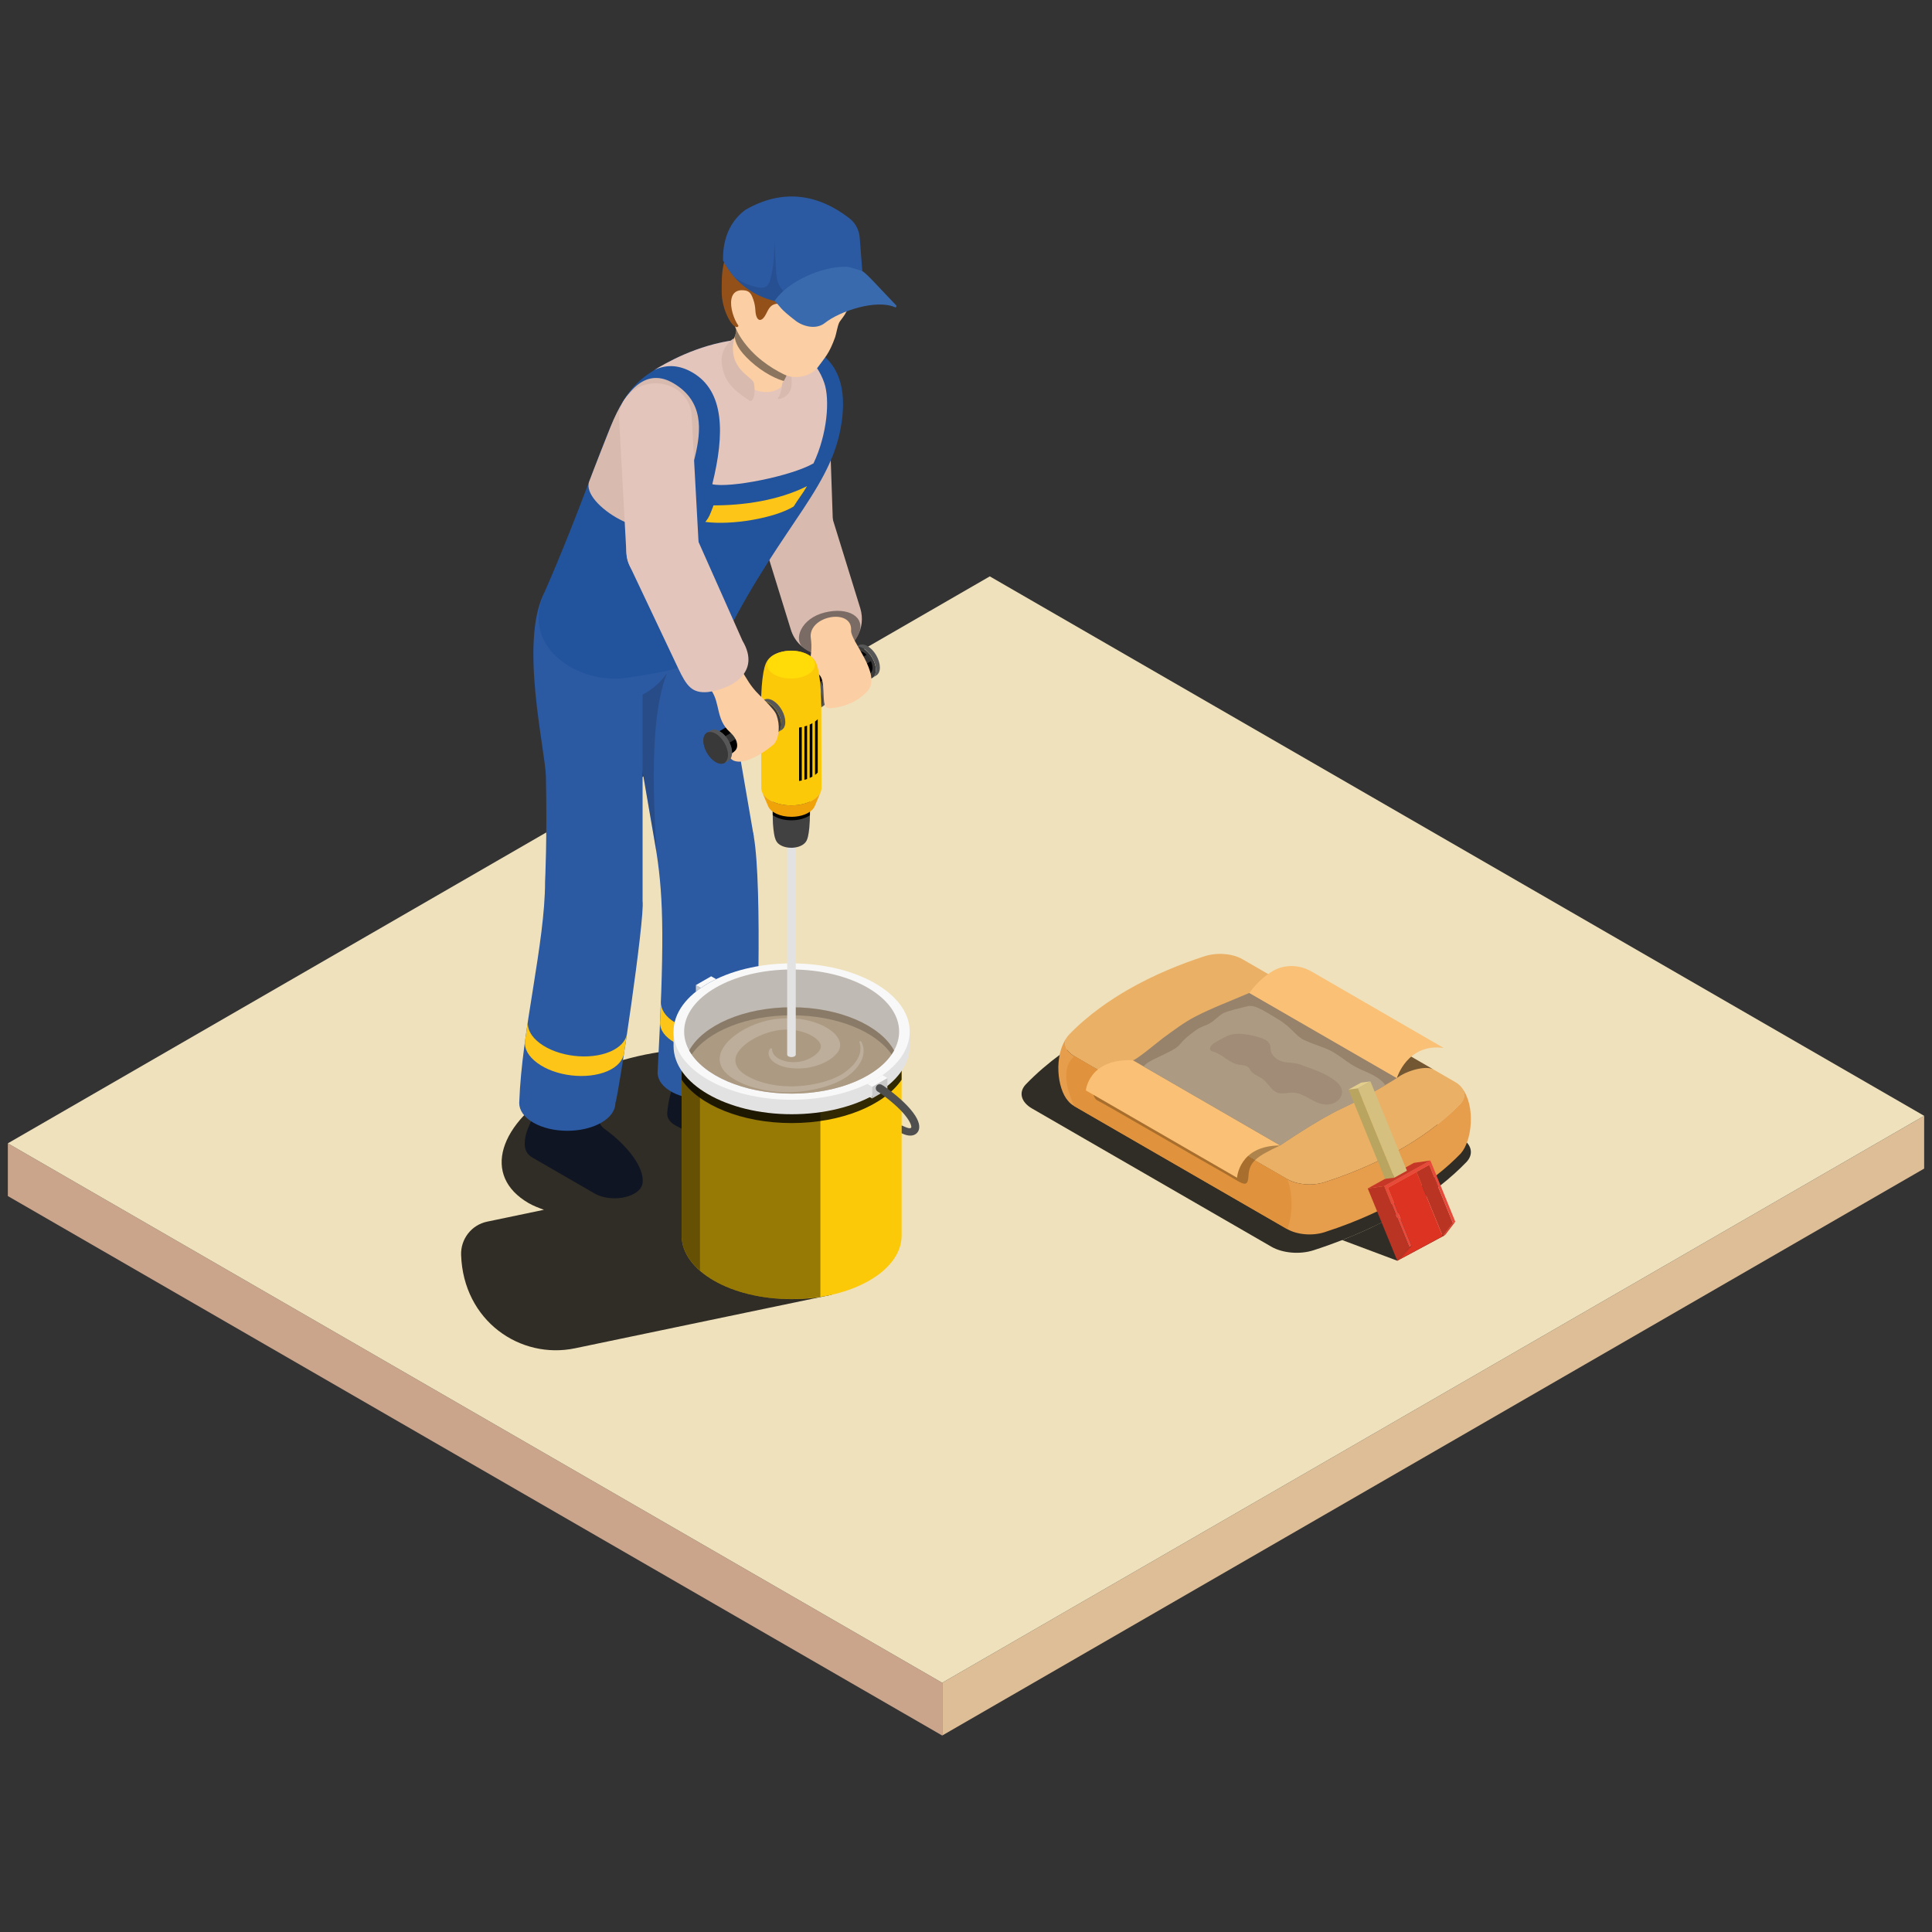 <?xml version="1.0" encoding="utf-8"?>
<!-- Generator: Adobe Illustrator 14.0.0, SVG Export Plug-In . SVG Version: 6.00 Build 43363)  -->
<!DOCTYPE svg PUBLIC "-//W3C//DTD SVG 1.1//EN" "http://www.w3.org/Graphics/SVG/1.1/DTD/svg11.dtd">
<svg version="1.1" id="Capa_1" xmlns="http://www.w3.org/2000/svg" xmlns:xlink="http://www.w3.org/1999/xlink" x="0px" y="0px"
	 width="115px" height="115px" viewBox="0 0 115 115" enable-background="new 0 0 115 115" xml:space="preserve">
<rect x="0" y="0" width="115" height="115" fill="#333333" stroke="none"/>
<g>
	<g>
		<polygon fill="#DEBE97" points="56.083,100.165 56.083,103.305 114.533,69.559 114.533,66.419 		"/>
		<polygon fill="#CAA58B" points="0.467,68.055 0.467,71.194 56.083,103.305 56.083,100.165 		"/>
		<polygon fill="#EFE1BC" points="0.467,68.055 56.083,100.165 114.533,66.418 58.916,34.308 		"/>
	</g>
	<g>
		<g>
			<path opacity="0.8" d="M45.738,63.378c-2.791-1.611-8.247-1.073-12.188,1.202c-3.939,2.274-4.872,5.425-2.081,7.036
				c0.272,0.158,0.59,0.278,0.91,0.395l-3.385,0.707c-0.93,0.193-1.581,1.036-1.547,1.987c0.138,3.925,3.522,6.229,6.776,5.551
				l15.283-3.188C49.508,77.068,48.295,64.854,45.738,63.378z"/>
			<g>
				<g>
					<path fill="#D9BAAF" d="M49.759,38.913c-0.416,0.124-0.84,0.118-1.228,0.004c-0.679-0.201-1.245-0.729-1.463-1.457
						l-1.671-5.403c-0.344-1.145,0.308-2.349,1.451-2.691c0.033-0.01,0.066-0.019,0.099-0.027c0.229-0.057,0.458-0.074,0.682-0.057
						c0.021,0.001,0.041,0.002,0.06,0.005c0.133,0.013,0.263,0.039,0.39,0.077c0.069,0.02,0.138,0.044,0.203,0.071
						c0.586,0.237,1.063,0.729,1.258,1.382l1.672,5.405C51.554,37.365,50.904,38.569,49.759,38.913z"/>
					<path opacity="0.5" fill="#1D1D1B" d="M49.09,36.458c-1.419,0.35-1.871,1.61-1.289,2.082c0.217,0.17,0.465,0.299,0.73,0.377
						c0.388,0.114,0.812,0.12,1.228-0.004c0.633-0.189,1.115-0.644,1.361-1.204C51.537,36.733,50.508,36.107,49.09,36.458z"/>
					<path fill="#D9BAAF" d="M49.583,31.278c0.041,1.193-0.894,2.194-2.087,2.235l0,0c-1.193,0.041-2.193-0.893-2.235-2.086
						l-0.284-8.302c-0.041-1.193,0.893-2.194,2.086-2.234l0,0c1.193-0.042,2.194,0.893,2.235,2.086L49.583,31.278z"/>
				</g>
				<g>
					<path fill="#0F1522" d="M46.899,68.343c0.002-0.01,0.003-0.019,0.004-0.027c0.116-0.975-1.049-2.3-2.421-3.211
						c-0.566-0.375-0.325-1.273-0.845-1.791l-2.765-0.161c-0.563,0.815-1.049,1.729-1.158,3.126h0.004
						c-0.018,0.27,0.157,0.536,0.518,0.728l3.814,2.023c0.673,0.356,1.741,0.318,2.386-0.086c0.276-0.174,0.43-0.385,0.463-0.599
						l0,0V68.343z"/>
					<polygon fill="#2B59A2" points="44.867,49.783 39.084,50.779 38.872,49.545 37.64,42.396 36.46,35.545 42.243,34.549 					"/>
					<path fill="#2B59A2" d="M44.867,49.783c-0.185-1.047-1.292-2.7-2.351-2.808c-0.877-0.089-1.694,0.424-2.385,0.971
						c-0.489,0.389-0.796,2.261-1.049,2.833c0.428,2.796,0.46,5.514,0.059,13.09c0.015,0.428,0.313,0.845,0.889,1.15
						c1.154,0.61,2.984,0.545,4.09-0.147c0.554-0.346,0.82-0.783,0.806-1.211C45.061,63.047,45.399,52.826,44.867,49.783z"/>
					<g>
						<path fill="#FCC517" d="M39.339,59.665c0.005,0.441,0.284,0.875,0.854,1.204c1.137,0.661,2.97,0.643,4.094-0.042
							c0.543-0.33,0.811-0.756,0.824-1.182l-0.031,1.14c-0.015,0.442-0.249,0.876-0.814,1.219c-1.132,0.685-2.979,0.703-4.125,0.043
							c-0.572-0.33-0.87-0.748-0.851-1.189L39.339,59.665z"/>
					</g>
				</g>
				<path opacity="0.2" fill="#1D1D1B" d="M39.697,40.078c-0.721,1.819-0.989,4.99-0.613,10.701l-1.574-9.14
					C37.51,41.639,38.818,41.349,39.697,40.078z"/>
				<g>
					<path fill="#0F1522" d="M38.24,70.468c0.001-0.009,0.003-0.018,0.004-0.026c0.149-0.958-0.953-2.312-2.278-3.26
						c-0.547-0.392-0.277-1.271-0.772-1.801l-3.08-0.421c-0.369,1.865-0.69,1.963-0.835,2.693c-0.144,0.73,0.072,1.054,0.422,1.256
						l3.699,2.136c0.652,0.377,1.709,0.377,2.361,0c0.279-0.161,0.438-0.364,0.479-0.574l0,0C38.24,70.47,38.24,70.469,38.24,70.468
						z"/>
					<path fill="#2B59A2" d="M38.249,53.633V40.417c0,0-2.499-4.327-5.858-5.116c-1.485,2.919,0.064,9.327,0.102,10.902
						c0.084,3.661-0.048,6.267-0.048,6.267c0,3.671-1.388,8.882-1.536,13.122c-0.002,0.022-0.003,0.043-0.003,0.064l0,0
						c0,0.424,0.279,0.847,0.839,1.169c1.118,0.646,2.93,0.646,4.048,0c0.559-0.322,0.838-0.745,0.838-1.168l0.001-0.001
						C36.84,65.071,38.389,54.675,38.249,53.633z"/>
					<g>
						<path fill="#FCC517" d="M31.253,61.957l0.169-1.167c-0.052,0.438,0.175,0.904,0.713,1.307
							c1.077,0.806,2.952,1.028,4.188,0.498c0.597-0.257,0.93-0.644,0.998-1.063l-0.169,1.124c-0.069,0.446-0.38,0.839-0.997,1.104
							c-1.235,0.529-3.11,0.307-4.188-0.499C31.43,62.858,31.192,62.405,31.253,61.957z"/>
					</g>
				</g>
				<g>
					<polygon fill="#C9C9C9" points="41.717,58.81 41.421,59.027 41.421,58.639 					"/>
					<path fill="#FCC909" d="M53.667,63.152c0,0,0,8.312,0,10.398s-2.931,3.779-6.546,3.779s-6.546-1.692-6.546-3.779
						s0-10.398,0-10.398H53.667z"/>
					<path opacity="0.4" d="M48.833,63.152h-7.162v12.488c1.173,1.017,3.175,1.689,5.45,1.689c0.597,0,1.163-0.061,1.712-0.147
						V63.152z"/>
					<path opacity="0.6" d="M41.671,63.152h-1.096c0,0,0,8.312,0,10.398c0,0.773,0.406,1.49,1.096,2.09V63.152z"/>
					<path opacity="0.8" d="M53.667,63.152v1.117c-1.023,1.511-3.567,2.58-6.546,2.58s-5.521-1.069-6.546-2.58v-1.117H53.667z"/>
					<path fill="#E3E2E3" d="M40.092,62.264c0,2.241,3.147,4.059,7.029,4.059c3.883,0,7.029-1.817,7.029-4.058
						c0-0.06,0-0.861,0-0.861s-3.247-3.37-7.029-3.37c-3.575,0-7.029,3.37-7.029,3.37S40.092,62.087,40.092,62.264z"/>
					<path fill="#B1B1B2" d="M42.628,58.971c-0.164,0.079-0.324,0.163-0.477,0.251c-0.154,0.089-0.299,0.181-0.435,0.275
						l-0.296-0.17l0.912-0.526L42.628,58.971z"/>
					<polygon fill="#C9C9C9" points="52.82,64.167 51.909,64.693 51.909,65.383 52.82,64.856 					"/>
					<ellipse fill="#F8F8F8" cx="47.121" cy="61.403" rx="7.029" ry="4.058"/>
					<path fill="#F8F8F8" d="M42.628,58.282c-0.164,0.079-0.324,0.162-0.477,0.251c-0.154,0.088-0.299,0.181-0.435,0.276
						l-0.296-0.171l0.912-0.526L42.628,58.282z"/>
					<path fill="#F8F8F8" d="M52.526,63.997c-0.138,0.095-0.281,0.187-0.435,0.275c-0.154,0.089-0.313,0.171-0.478,0.251l0.295,0.17
						l0.911-0.526L52.526,63.997z"/>
					<ellipse fill="#C0BAB5" cx="47.121" cy="61.403" rx="6.399" ry="3.694"/>
					<path fill="#AC9A82" d="M47.121,59.955c2.855,0,5.273,1.08,6.097,2.571c-0.823,1.49-3.241,2.57-6.097,2.57
						s-5.273-1.08-6.098-2.57C41.848,61.035,44.266,59.955,47.121,59.955z"/>
					<g opacity="0.2">
						<path d="M47.121,60.433c-2.7,0-5.011,0.966-5.949,2.332c-0.055-0.078-0.104-0.158-0.148-0.238
							c0.824-1.491,3.242-2.571,6.098-2.571s5.273,1.08,6.097,2.571c-0.044,0.08-0.094,0.16-0.146,0.238
							C52.131,61.398,49.822,60.433,47.121,60.433z"/>
					</g>
					<path opacity="0.2" fill="#FFFFFF" d="M43.063,62.344c0.212-0.343,0.559-0.652,0.989-0.923c0.424-0.27,0.949-0.517,1.625-0.675
						c0.67-0.158,1.517-0.186,2.222-0.046c0.732,0.145,1.298,0.412,1.689,0.742c0.377,0.326,0.572,0.782,0.282,1.183
						c-0.275,0.368-0.748,0.67-1.403,0.846c-0.634,0.187-1.534,0.182-2.096-0.073c-0.553-0.248-0.76-0.654-0.534-0.973
						c0.01-0.014,0.034-0.022,0.062-0.022c0.036,0.001,0.062,0.018,0.06,0.036c-0.023,0.311,0.286,0.596,0.736,0.712
						c0.438,0.127,0.947,0.082,1.328-0.075c0.383-0.152,0.692-0.392,0.801-0.629c0.105-0.214-0.012-0.442-0.287-0.648
						c-0.54-0.429-1.519-0.625-2.392-0.445c-0.891,0.18-1.744,0.661-2.139,1.173c-0.424,0.521-0.27,1.122,0.492,1.531
						c0.742,0.429,1.854,0.664,2.97,0.596c1.096-0.063,2.225-0.371,2.877-0.87c0.675-0.5,1.037-1.145,0.802-1.768
						c-0.006-0.017,0.013-0.034,0.045-0.038c0.033-0.005,0.067,0.005,0.076,0.022c0.33,0.634,0.047,1.331-0.605,1.895
						c-0.662,0.582-1.834,0.966-3.111,1.09c-1.294,0.117-2.69-0.129-3.633-0.623c-0.48-0.246-0.876-0.572-1.006-0.938
						C42.765,63.059,42.841,62.682,43.063,62.344z"/>
					<g>
						<path fill="#4F4F4F" d="M54.182,67.595c0.22,0,0.371-0.097,0.454-0.226c0.35-0.543-0.428-1.588-2.027-2.726l-0.126-0.073
							c-0.111-0.063-0.258-0.026-0.321,0.087c-0.065,0.112-0.027,0.257,0.086,0.322l0.106,0.062c1.776,1.265,1.93,1.992,1.884,2.074
							c-0.049,0.072-0.165,0.063-0.57-0.125l0.001,0.465C53.867,67.554,54.039,67.595,54.182,67.595z"/>
					</g>
					<polygon fill="#E3E2E3" points="51.909,64.693 51.909,65.383 51.614,65.212 51.614,64.523 					"/>
				</g>
				<g>
					<g>
						<g>
							<g>
								<path fill="#E3E2E3" d="M47.367,62.775c0,0.081-0.113,0.147-0.255,0.147s-0.256-0.066-0.256-0.147s0-12.865,0-12.865h0.511
									C47.367,49.911,47.367,62.694,47.367,62.775z"/>
							</g>
							<ellipse fill="#C9C9C9" cx="47.112" cy="49.911" rx="0.256" ry="0.148"/>
						</g>
					</g>
					<g>
						<g>
							<g>
								
									<ellipse transform="matrix(-0.866 0.5 -0.5 -0.866 115.638 47.915)" fill="#393939" cx="51.402" cy="39.445" rx="0.599" ry="1.039"/>
								<path fill="#575757" d="M51.921,39.146c-0.287-0.497-0.752-0.765-1.038-0.599c0,0,0.134-0.078,0.239-0.139
									c0.286-0.165,0.751,0.104,1.037,0.6c0.287,0.497,0.287,1.033,0,1.198c-0.08,0.046-0.238,0.139-0.238,0.139
									C52.208,40.178,52.208,39.642,51.921,39.146z"/>
							</g>
							<path d="M51.026,38.794c0.207-0.12,0.544,0.075,0.752,0.434c0.208,0.36,0.208,0.749,0,0.869s-2.904,1.676-2.904,1.676
								l-0.753-1.303C48.121,40.47,50.818,38.913,51.026,38.794z"/>
							<path opacity="0.2" fill="#FFFFFF" d="M48.567,41.245l-0.229-0.399l3.245-1.874c0.071,0.071,0.138,0.157,0.195,0.255
								c0.023,0.042,0.045,0.084,0.063,0.127L48.567,41.245z"/>
							
								<ellipse transform="matrix(-0.866 0.5 -0.5 -0.866 111.057 52.494)" cx="48.498" cy="41.122" rx="0.435" ry="0.752"/>
							<g>
								
									<ellipse transform="matrix(-0.866 0.499 -0.499 -0.866 110.634 52.94)" fill="#393939" cx="48.232" cy="41.275" rx="0.6" ry="1.038"/>
								<path fill="#575757" d="M48.752,40.976c-0.288-0.497-0.752-0.765-1.039-0.599c0,0,0.134-0.078,0.239-0.138
									c0.286-0.166,0.751,0.104,1.037,0.6c0.287,0.495,0.287,1.032,0,1.198c-0.08,0.046-0.237,0.138-0.237,0.138
									C49.038,42.008,49.038,41.472,48.752,40.976z"/>
							</g>
						</g>
						<g>
							<g>
								<path fill="#414141" d="M48.211,48.375c0,0.031,0,0.062-0.001,0.093c-0.002,0.261-0.009,0.496-0.035,0.792
									c-0.02,0.212-0.051,0.416-0.083,0.547c-0.012,0.047-0.049,0.192-0.114,0.286c-0.019,0.027-0.048,0.069-0.095,0.111
									c-0.054,0.048-0.092,0.074-0.138,0.101c-0.06,0.035-0.126,0.064-0.197,0.088c-0.031,0.01-0.063,0.018-0.096,0.027
									c0,0-0.06,0.014-0.101,0.021c-0.01,0.002-0.024,0.003-0.034,0.005l0,0c0,0-0.055,0.008-0.107,0.012
									c-0.013,0.001-0.047,0.003-0.072,0.004c-0.012,0-0.026-0.001-0.038,0l0,0c0,0-0.068,0-0.146-0.007
									c-0.145-0.014-0.275-0.046-0.39-0.095c-0.156-0.067-0.234-0.14-0.285-0.195c-0.033-0.037-0.083-0.107-0.112-0.184
									c-0.015-0.039-0.033-0.091-0.044-0.13c-0.008-0.029-0.031-0.116-0.047-0.216c-0.033-0.204-0.049-0.349-0.068-0.617
									c-0.011-0.15-0.011-0.491-0.013-0.63c0-0.004,0-0.008,0-0.012c0-0.353,0-0.564,0-0.564h2.217
									C48.211,47.812,48.211,48.022,48.211,48.375z"/>
								<path d="M48.211,48.375c0,0.031,0,0.062-0.001,0.093c0,0.02,0,0.04,0,0.059c-0.03,0.021-0.062,0.041-0.094,0.06
									c-0.26,0.149-0.616,0.241-1.01,0.241c-0.45,0-0.85-0.12-1.11-0.308c-0.001-0.053-0.001-0.1-0.002-0.133
									c0-0.004,0-0.008,0-0.012c0-0.353,0-0.564,0-0.564h2.217C48.211,47.812,48.211,48.022,48.211,48.375z"/>
								<ellipse fill="#414141" cx="47.103" cy="47.811" rx="1.108" ry="0.64"/>
							</g>
							<g>
								<path fill="#FBCEA3" d="M50.661,37.537c-0.043,0.61,1.847,2.593,0.983,3.587c-0.705,0.811-1.82,1.029-2.256,1.029
									s-0.319-0.509-0.397-1.365c-0.078-0.855-0.554-0.773-0.793-0.814c-0.238-0.042,0.228-0.892,0.065-1.977
									C48.064,36.65,50.758,36.154,50.661,37.537z"/>
								<path fill="#FCC909" d="M48.355,39.146c0.15,0.141,0.212,0.288,0.242,0.358c0.079,0.188,0.125,0.438,0.146,0.559
									c0.065,0.363,0.099,0.822,0.111,0.995c0.027,0.4,0.032,0.783,0.034,0.989l0.012,4.854c-0.002,0.288-0.204,0.547-0.529,0.736
									c-0.326,0.188-0.775,0.304-1.27,0.304c-0.991,0-1.792-0.465-1.788-1.04l-0.008-3.917c-0.001-0.096-0.002-0.18-0.003-0.244
									c0-0.006,0-0.01,0-0.015l0.001-0.678c-0.001-0.049-0.003-0.055-0.003-0.104c0.007-0.792,0.055-1.44,0.142-1.927
									c0.077-0.426,0.176-0.661,0.353-0.841c0.205-0.208,0.474-0.3,0.575-0.335c0.101-0.035,0.226-0.063,0.37-0.086
									c0.147-0.022,0.296-0.024,0.352-0.024c0.061-0.001,0.188,0.001,0.351,0.024c0.175,0.025,0.319,0.07,0.32,0.071
									c0.164,0.054,0.209,0.069,0.367,0.156C48.132,38.98,48.249,39.045,48.355,39.146z"/>
								<path fill="#FFDB08" d="M48.093,40.147c0.259-0.149,0.42-0.355,0.422-0.583c0.002-0.457-0.635-0.827-1.422-0.827
									c-0.395,0-0.751,0.093-1.011,0.242c-0.259,0.15-0.419,0.356-0.421,0.583c-0.003,0.457,0.635,0.827,1.422,0.827
									C47.477,40.389,47.833,40.297,48.093,40.147z"/>
								<path fill="#F0A209" d="M48.496,47.988c-0.063,0.15-0.197,0.285-0.38,0.39c-0.26,0.15-0.616,0.242-1.01,0.242
									c-0.668,0-1.228-0.267-1.38-0.625c-0.12-0.282-0.24-0.562-0.359-0.843c0.191,0.451,0.896,0.786,1.735,0.786
									c0.494,0,0.943-0.116,1.27-0.304c0.23-0.134,0.398-0.303,0.479-0.492C48.732,47.425,48.614,47.707,48.496,47.988z"/>
							</g>
						</g>
						<g>
							<g>
								
									<ellipse transform="matrix(-0.866 0.5 -0.5 -0.866 106.751 56.78)" fill="#393939" cx="45.771" cy="42.687" rx="0.599" ry="1.038"/>
								<path fill="#575757" d="M46.29,42.388c-0.286-0.497-0.752-0.766-1.038-0.6c0,0,0.134-0.077,0.239-0.138
									c0.286-0.165,0.751,0.103,1.038,0.599c0.287,0.497,0.287,1.033,0,1.198c-0.081,0.047-0.239,0.139-0.239,0.139
									C46.577,43.42,46.577,42.884,46.29,42.388z"/>
							</g>
							<path d="M45.396,42.035c0.208-0.12,0.545,0.075,0.752,0.435c0.208,0.36,0.208,0.748,0,0.868
								c-0.207,0.12-2.904,1.677-2.904,1.677l-0.752-1.303C42.491,43.712,45.188,42.155,45.396,42.035z"/>
							<path opacity="0.2" fill="#FFFFFF" d="M42.938,44.486l-0.229-0.399l3.245-1.873c0.071,0.071,0.137,0.157,0.194,0.255
								c0.024,0.042,0.045,0.084,0.063,0.126L42.938,44.486z"/>
							
								<ellipse transform="matrix(-0.866 0.5 -0.5 -0.866 102.18 61.324)" cx="42.867" cy="44.363" rx="0.434" ry="0.753"/>
							<g>
								
									<ellipse transform="matrix(-0.866 0.5 -0.5 -0.866 101.756 61.761)" fill="#393939" cx="42.602" cy="44.517" rx="0.6" ry="1.038"/>
								<path fill="#575757" d="M43.121,44.217c-0.287-0.497-0.752-0.765-1.039-0.599c0,0,0.134-0.076,0.239-0.137
									c0.286-0.166,0.751,0.103,1.038,0.599c0.287,0.496,0.287,1.032,0,1.198c-0.081,0.047-0.238,0.139-0.238,0.139
									C43.407,45.25,43.407,44.713,43.121,44.217z"/>
							</g>
						</g>
						<g>
							<path d="M48.675,42.809v3.177c-0.047,0.049-0.102,0.096-0.16,0.14v-3.178C48.573,42.904,48.628,42.858,48.675,42.809z"/>
							<path d="M48.357,43.048v3.178c-0.05,0.028-0.104,0.055-0.16,0.08v-3.177C48.253,43.104,48.308,43.077,48.357,43.048z"/>
							<path d="M48.041,43.191v3.177c-0.052,0.019-0.105,0.036-0.161,0.051v-3.178C47.936,43.227,47.989,43.209,48.041,43.191z"/>
							<path d="M47.724,43.28v3.178c-0.052,0.011-0.106,0.021-0.16,0.029v-3.177C47.617,43.3,47.672,43.291,47.724,43.28z"/>
						</g>
					</g>
				</g>
				<g>
					<path fill="#22549E" d="M39.229,21.856c-0.985,0.568-1.79,1.222-2.45,2.584c-1.071,2.213-2.107,5.647-4.388,10.861
						c-1.451,3.318,2.168,5.467,4.916,5.043c2.747-0.425,5.028-0.781,5.886-2.477c3.479-6.872,6.537-8.965,6.952-13.117
						c0.403-4.027-2.606-4.7-5.364-4.603C42.223,20.238,40.206,21.292,39.229,21.856z"/>
					<path fill="#E4C5BB" d="M41.211,22.168c-0.709-0.41-1.472-0.523-2.267-0.142l0,0c0.094-0.058,0.188-0.114,0.284-0.169
						c0.978-0.564,2.994-1.618,5.552-1.708c0.229-0.008,0.461-0.011,0.692-0.007c2.12,0.297,3.149,1.387,3.587,2.635
						c0.352,1,0.184,3.075-0.637,4.805c-1.351,0.77-4.989,1.482-6.024,1.241C43.139,25.841,43.139,23.28,41.211,22.168z"/>
					<path fill="#FCC517" d="M41.983,31.066c1.584,0.212,4.133-0.226,5.26-0.919c0.265-0.439,0.529-0.747,0.79-1.207
						c-1.715,0.86-3.82,1.146-5.56,1.142C42.304,30.505,42.245,30.759,41.983,31.066z"/>
					<path fill="#D9BAAF" d="M41.36,27.218c0.396-1.621,0.522-3.332-1.255-4.395c-1.562-0.932-2.814,0.199-3.78,2.625
						c-0.857,2.154-1.253,3.208-1.253,3.208c-0.524,1.374,3.798,3.934,4.699,2.177C40.707,29.008,41.078,28.38,41.36,27.218z"/>
				</g>
				<g>
					<path fill="#E4C5BB" d="M40.693,34.452c-0.323,0.216-0.715,0.351-1.141,0.374c-0.224,0.012-0.441-0.008-0.646-0.055
						c-0.753-0.174-1.354-0.715-1.553-1.419c-0.003-0.01-0.005-0.021-0.007-0.029c-0.032-0.121-0.053-0.247-0.059-0.376
						l-0.437-8.019c-0.06-1.101,0.86-2.045,2.054-2.109c0.224-0.012,0.44,0.008,0.646,0.055c0.892,0.206,1.569,0.929,1.617,1.824
						l0.437,8.019C41.643,33.424,41.277,34.065,40.693,34.452z"/>
					<path fill="#FBCEA3" d="M42.335,41.087c-0.54-0.778,1.565-1.563,1.845-1.119c0.279,0.445,0.477,0.858,0.975,1.355
						c0.542,0.539,0.844,0.851,1,1.105c0.116,0.192,0.331,0.87,0.093,1.558c-0.021,0.058-0.123,0.259-0.165,0.295
						c-0.495,0.425-1.007,0.76-1.637,0.981c-0.303,0.106-0.761,0.125-0.952-0.12c-0.221-0.284,0.348-0.304,0.382-0.717
						c0.033-0.413-0.289-0.72-0.446-0.864C42.607,42.809,42.876,41.865,42.335,41.087z"/>
					<path fill="#E4C5BB" d="M44.111,40.311c-0.7,0.742-1.977,0.883-1.977,0.883c-0.947,0.082-1.267-0.357-1.776-1.437L37.492,33.7
						c-0.043-0.092-0.114-0.3-0.117-0.31c-0.298-1.005,0.174-2.106,1.153-2.565c0.406-0.192,0.844-0.246,1.257-0.18
						c0.081,0.013,0.161,0.03,0.24,0.052c0.586,0.163,1.101,0.571,1.379,1.165l2.789,6.271
						C44.777,39.12,44.572,39.822,44.111,40.311z"/>
				</g>
				<g>
					<g>
						<g>
							<path fill="#FBCEA3" d="M43.782,19.219c0.177,0.722-0.248,1.144-0.401,1.55c-0.104,0.274-0.171,0.644,0.126,1.168
								c0.738,1.304,2.086,1.706,2.898,1.174c0.286-0.187,0.36-0.428,0.44-0.657c0.183-0.527,0.37-1.351,0.37-1.351
								S43.604,18.497,43.782,19.219z"/>
							<path fill="#D9BAAF" d="M43.693,20.139c-0.4,1.863,1.102,2.255,1.185,2.676c0.112,0.562-0.02,1.198-0.292,1.014
								c-0.854-0.578-1.55-1.084-1.632-2.323C42.907,20.78,43.517,20.194,43.693,20.139z"/>
							<path opacity="0.5" fill="#1D1D1B" d="M44.667,21.496c-0.742-0.682-0.891-1.1-0.935-1.452c0.086-0.231,0.13-0.498,0.05-0.826
								c-0.178-0.722,3.433,1.884,3.433,1.884s-0.187,0.824-0.369,1.351c-0.028,0.082-0.051,0.144-0.095,0.25
								C46.264,22.597,45.41,22.18,44.667,21.496z"/>
							<path fill="#D9BAAF" d="M46.563,22.815c-0.047,0.487-0.128,0.708-0.257,0.871c-0.128,0.164,0.751,0.01,0.808-0.73
								c0.056-0.738-0.154-1.146-0.154-1.146S46.901,22.362,46.563,22.815z"/>
						</g>
						<path fill="#FBCEA3" d="M50.637,17.765c0.156-1.127,0.156-2.648-1.346-3.548c-1.907-1.141-4.006-1.284-5.139,0.827
							c-1.189,2.219-0.733,4.071,0,5.142c0.734,1.07,1.702,1.695,2.498,2.093c0.795,0.397,1.718,0.016,2.026-0.412
							c0.439-0.608,0.683-0.813,1.033-1.792c0.071-0.199,0.136-0.647,0.243-0.873C50.05,19,50.521,18.6,50.637,17.765z"/>
						<path fill="#935019" d="M50.158,13.942c-0.052-0.051-0.103-0.102-0.156-0.15c-0.65-0.599-2.503-1.741-4.07-0.896
							c-1.269,0.07-1.787,0.699-2.121,1.198c-0.313,0.468-0.627,1.1-0.742,1.648c-0.125,0.592-0.11,1.049-0.11,1.654
							c0,1.027,0.62,2.157,0.928,2.069c0.309-0.088,0.27-2.268,0.441-2.156c0.17,0.111,0.579,0.209,0.637,1.185
							c0.037,0.63,0.357,0.759,0.644,0.174c0.285-0.585,0.436-0.753,1.742-0.437c1.767,0.429,3.126,0.223,3.666-0.332
							c0.539-0.554,0.126-2.081-0.186-2.952C50.695,14.569,50.441,14.228,50.158,13.942z"/>
						<path fill="#FBCEA3" d="M44.352,17.29c-1.38-0.214-0.759,1.88-0.203,2.312c0.556,0.431,0.77-0.26,0.757-0.933
							C44.893,17.997,44.841,17.366,44.352,17.29z"/>
					</g>
					<g>
						<path fill="#2B59A2" d="M51.173,14.145l0.157,1.998c-1.35,0.146-2.895,0.838-4.57,1.894c-0.009-0.001-0.017-0.002-0.025-0.003
							c-1.204-0.151-2.215-0.653-3.02-1.53c-0.185-0.202-0.543-0.691-0.681-1.021c-0.015-1.36,0.482-2.365,1.333-2.991
							c2.219-1.28,4.321-0.948,6.196,0.504C50.921,13.273,51.139,13.695,51.173,14.145z"/>
						<path opacity="0.1" d="M46.734,18.033c-1.204-0.151-2.215-0.653-3.02-1.53c0.068,0.042,0.134,0.087,0.201,0.128
							c0.345,0.217,0.727,0.375,1.124,0.463c0.197,0.045,0.425,0.066,0.588-0.056c0.121-0.092,0.179-0.246,0.221-0.394
							c0.215-0.729,0.234-1.497,0.255-2.257c0.03,0.544,0.059,1.089,0.087,1.634c0.019,0.376,0.047,0.776,0.266,1.084
							c0.101,0.145,0.242,0.265,0.31,0.427C46.833,17.695,46.813,17.875,46.734,18.033z"/>
						<path fill="#396AAD" d="M53.28,18.291c0.062,0.027,0.107-0.072,0.06-0.12c-0.887-0.914-1.785-1.936-2.01-2.029
							c-0.177-0.073-0.761-0.259-0.951-0.264c-1.421-0.035-3.49,0.854-4.275,2.04c0.412,0.388,0.229,0.386,1.254,1.175
							c0.438,0.336,1.216,0.551,1.746,0.129C49.986,18.521,52.162,17.789,53.28,18.291z"/>
					</g>
				</g>
				<g>
					
						<ellipse transform="matrix(-0.866 0.5 -0.5 -0.866 101.756 61.761)" fill="#393939" cx="42.602" cy="44.517" rx="0.6" ry="1.038"/>
					<path fill="#575757" d="M43.121,44.217c-0.287-0.497-0.752-0.765-1.039-0.599c0,0,0.134-0.076,0.239-0.137
						c0.286-0.166,0.751,0.103,1.038,0.599c0.287,0.496,0.287,1.032,0,1.198c-0.081,0.047-0.238,0.139-0.238,0.139
						C43.407,45.25,43.407,44.713,43.121,44.217z"/>
				</g>
			</g>
		</g>
		<g>
			<g>
				<path opacity="0.8" d="M86.936,67.71l-14.246-8.225c-0.676-0.39-1.717-0.466-2.551-0.196c-1.51,0.489-3.342,1.208-5.148,2.251
					c-1.104,0.637-2.6,1.627-3.924,2.999c-0.455,0.472-0.295,1.064,0.367,1.445l14.244,8.225c0.662,0.383,1.689,0.476,2.506,0.212
					c2.375-0.766,4.09-1.629,5.193-2.266c1.805-1.042,3.053-2.1,3.898-2.972C87.744,68.701,87.611,68.102,86.936,67.71z"/>
				<path opacity="0.8" d="M82.945,72.397c-0.775,0.427-1.791,0.924-3.053,1.416l3.279,1.23l2.811-1.507L82.945,72.397z"/>
			</g>
			<g>
				<g>
					<g>
						<path fill="#EAB066" d="M71.691,56.922c0.742-0.24,1.666-0.172,2.266,0.175l12.66,7.309c0.602,0.348,0.719,0.881,0.303,1.31
							c-0.752,0.774-1.859,1.714-3.465,2.641c-0.98,0.566-2.504,1.333-4.615,2.014c-0.727,0.233-1.639,0.15-2.225-0.188
							l-12.66-7.309c-0.588-0.34-0.73-0.866-0.326-1.285c1.178-1.219,2.508-2.099,3.488-2.665
							C68.723,57.997,70.35,57.357,71.691,56.922z"/>
						<path fill="#E69D4C" d="M63.502,61.753c-0.232,0.386-0.059,0.824,0.453,1.12l12.66,7.309c0.586,0.339,1.498,0.422,2.225,0.188
							c2.111-0.681,3.635-1.447,4.615-2.014c1.605-0.927,2.713-1.866,3.465-2.641c0.293-0.303,0.314-0.654,0.098-0.958
							c0.83,1.08,0.602,3.137-0.055,3.886c0,0-0.027,0.03-0.043,0.047c-0.752,0.774-1.859,1.715-3.465,2.642
							c-0.98,0.565-2.504,1.333-4.615,2.013c-0.727,0.234-1.639,0.152-2.225-0.188l-12.66-7.31
							c-0.168-0.096-0.295-0.207-0.389-0.328C62.922,64.785,62.723,62.843,63.502,61.753z"/>
						<path fill="#E0933C" d="M63.955,62.873l12.66,7.309c0.361,0.804,0.338,2.224,0,2.976l-12.66-7.31
							C63.371,64.646,63.236,63.422,63.955,62.873z"/>
					</g>
					<path opacity="0.51" d="M85.32,63.657c-0.426-0.246-1.58,0.055-2.174,0.514l-0.549-2.085L85.32,63.657z"/>
					<path fill="#97826C" d="M74.365,59.102l8.781,5.069c0,0-1.65,1.052-3.293,1.817c-1.418,0.661-3.648,2.189-3.648,2.189
						l-8.779-5.07c0.117,0.071,1.613-1.182,1.807-1.322c0.621-0.451,1.24-0.925,1.922-1.277
						C72.188,59.975,73.299,59.566,74.365,59.102z"/>
					<path fill="#F9C076" d="M78.074,57.831l7.861,4.549c-2.16-0.307-2.789,1.791-2.789,1.791l-8.781-5.069
						c0,0,0.543-0.804,1.398-1.304C76.475,57.383,77.363,57.418,78.074,57.831z"/>
					<path opacity="0.25" d="M65.332,64.104c0.482-0.556,2.094-0.996,2.094-0.996l8.779,5.07c-1.398,0.658-1.844,0.964-1.889,1.799
						s-0.352,0.463-1.488-0.173c-1.387-0.774-7.25-4.196-7.506-4.301C65.066,65.397,64.852,64.659,65.332,64.104z"/>
					<path fill="#F9C076" d="M67.426,63.107l8.779,5.077c-2.461-0.007-2.57,1.919-2.57,1.919l-9-5.197
						C64.635,64.906,64.797,63.006,67.426,63.107z"/>
					<path fill="#AC9A82" d="M79.854,65.988c-1.418,0.661-3.648,2.189-3.648,2.189s-6.115-3.531-8.137-4.699
						c0.002-0.002,0.002-0.005,0.004-0.007c0.193-0.227,0.475-0.354,0.744-0.486c0.742-0.364,1.189-0.529,1.453-0.867
						c0.264-0.339,0.904-0.803,1.086-0.908c0.197-0.115,0.422-0.17,0.623-0.28c0.303-0.166,0.529-0.446,0.828-0.617
						c0.234-0.135,1.08-0.329,1.484-0.425c0.404-0.097,1.035,0.328,1.777,0.775c0.281,0.17,0.545,0.371,0.781,0.599
						c0.209,0.199,0.4,0.422,0.648,0.572c0.242,0.146,0.998,0.421,1.266,0.518c0.979,0.354,1.293,0.886,2.242,1.309
						c0.48,0.213,0.967,0.396,1.342,0.783c0.037,0.039,0.076,0.091,0.113,0.146C81.828,64.967,80.842,65.528,79.854,65.988z"/>
					<path fill="#A18C77" d="M72.039,62.355c0.064-0.177,0.25-0.284,0.42-0.378c0.111-0.06,0.221-0.12,0.33-0.18
						c0.119-0.065,0.24-0.131,0.371-0.176c0.297-0.105,0.627-0.099,0.943-0.058c0.318,0.04,0.633,0.112,0.936,0.214
						c0.234,0.078,0.488,0.2,0.559,0.424c0.031,0.099,0.02,0.205,0.037,0.307c0.045,0.304,0.318,0.543,0.623,0.656
						c0.285,0.106,0.568,0.078,0.861,0.13c0.234,0.043,0.48,0.154,0.707,0.232c0.541,0.186,1.076,0.402,1.541,0.726
						c0.229,0.161,0.451,0.365,0.504,0.627c0.049,0.254-0.08,0.523-0.299,0.682c-0.217,0.159-0.51,0.212-0.783,0.172
						c-0.662-0.096-1.174-0.686-1.844-0.698c-0.287-0.006-0.582,0.099-0.855,0.021c-0.404-0.114-0.576-0.556-0.9-0.807
						c-0.24-0.188-0.58-0.276-0.746-0.525c-0.037-0.056-0.066-0.119-0.111-0.169c-0.143-0.157-0.398-0.146-0.615-0.186
						c-0.553-0.102-0.934-0.596-1.469-0.76c-0.084-0.025-0.186-0.054-0.217-0.133C72.018,62.438,72.025,62.394,72.039,62.355z"/>
				</g>
				<g>
					<g enable-background="new    ">
						<polygon fill="#DD3322" points="86.48,72.8 85.877,73.588 86.021,73.508 86.625,72.721 						"/>
						<g>
							<polygon fill="#BA3424" points="86.484,72.799 85.877,73.588 84.313,69.758 85.072,69.337 							"/>
						</g>
						<g>
							<polygon fill="#DD3322" points="83.316,74.965 84.023,74.163 82.613,70.7 84.313,69.758 85.877,73.588 							"/>
						</g>
						<g>
							<polygon fill="#E7493A" points="85.141,69.078 86.625,72.721 86.484,72.799 85.072,69.337 82.613,70.7 84.023,74.163 
								83.881,74.242 82.396,70.599 							"/>
						</g>
						<polygon fill="#DD3322" points="83.881,74.242 83.172,75.044 83.316,74.965 84.023,74.163 						"/>
						<g>
							<polygon fill="#BA3424" points="83.881,74.242 83.172,75.044 81.414,70.74 82.396,70.599 							"/>
						</g>
						<g>
							<polygon fill="#C73727" points="82.396,70.599 81.414,70.74 84.158,69.219 85.141,69.078 							"/>
						</g>
					</g>
					<g enable-background="new    ">
						<g>
							<polygon fill="#BAA560" points="82.996,70.1 82.441,70.171 80.27,64.856 80.826,64.784 							"/>
						</g>
						<g>
							<polygon fill="#E3CE8D" points="80.826,64.784 80.27,64.856 81.02,64.44 81.574,64.369 							"/>
						</g>
						<g>
							<polygon fill="#D5C07F" points="81.574,64.369 83.746,69.684 82.996,70.1 80.826,64.784 							"/>
						</g>
					</g>
				</g>
			</g>
		</g>
	</g>
</g>
</svg>
